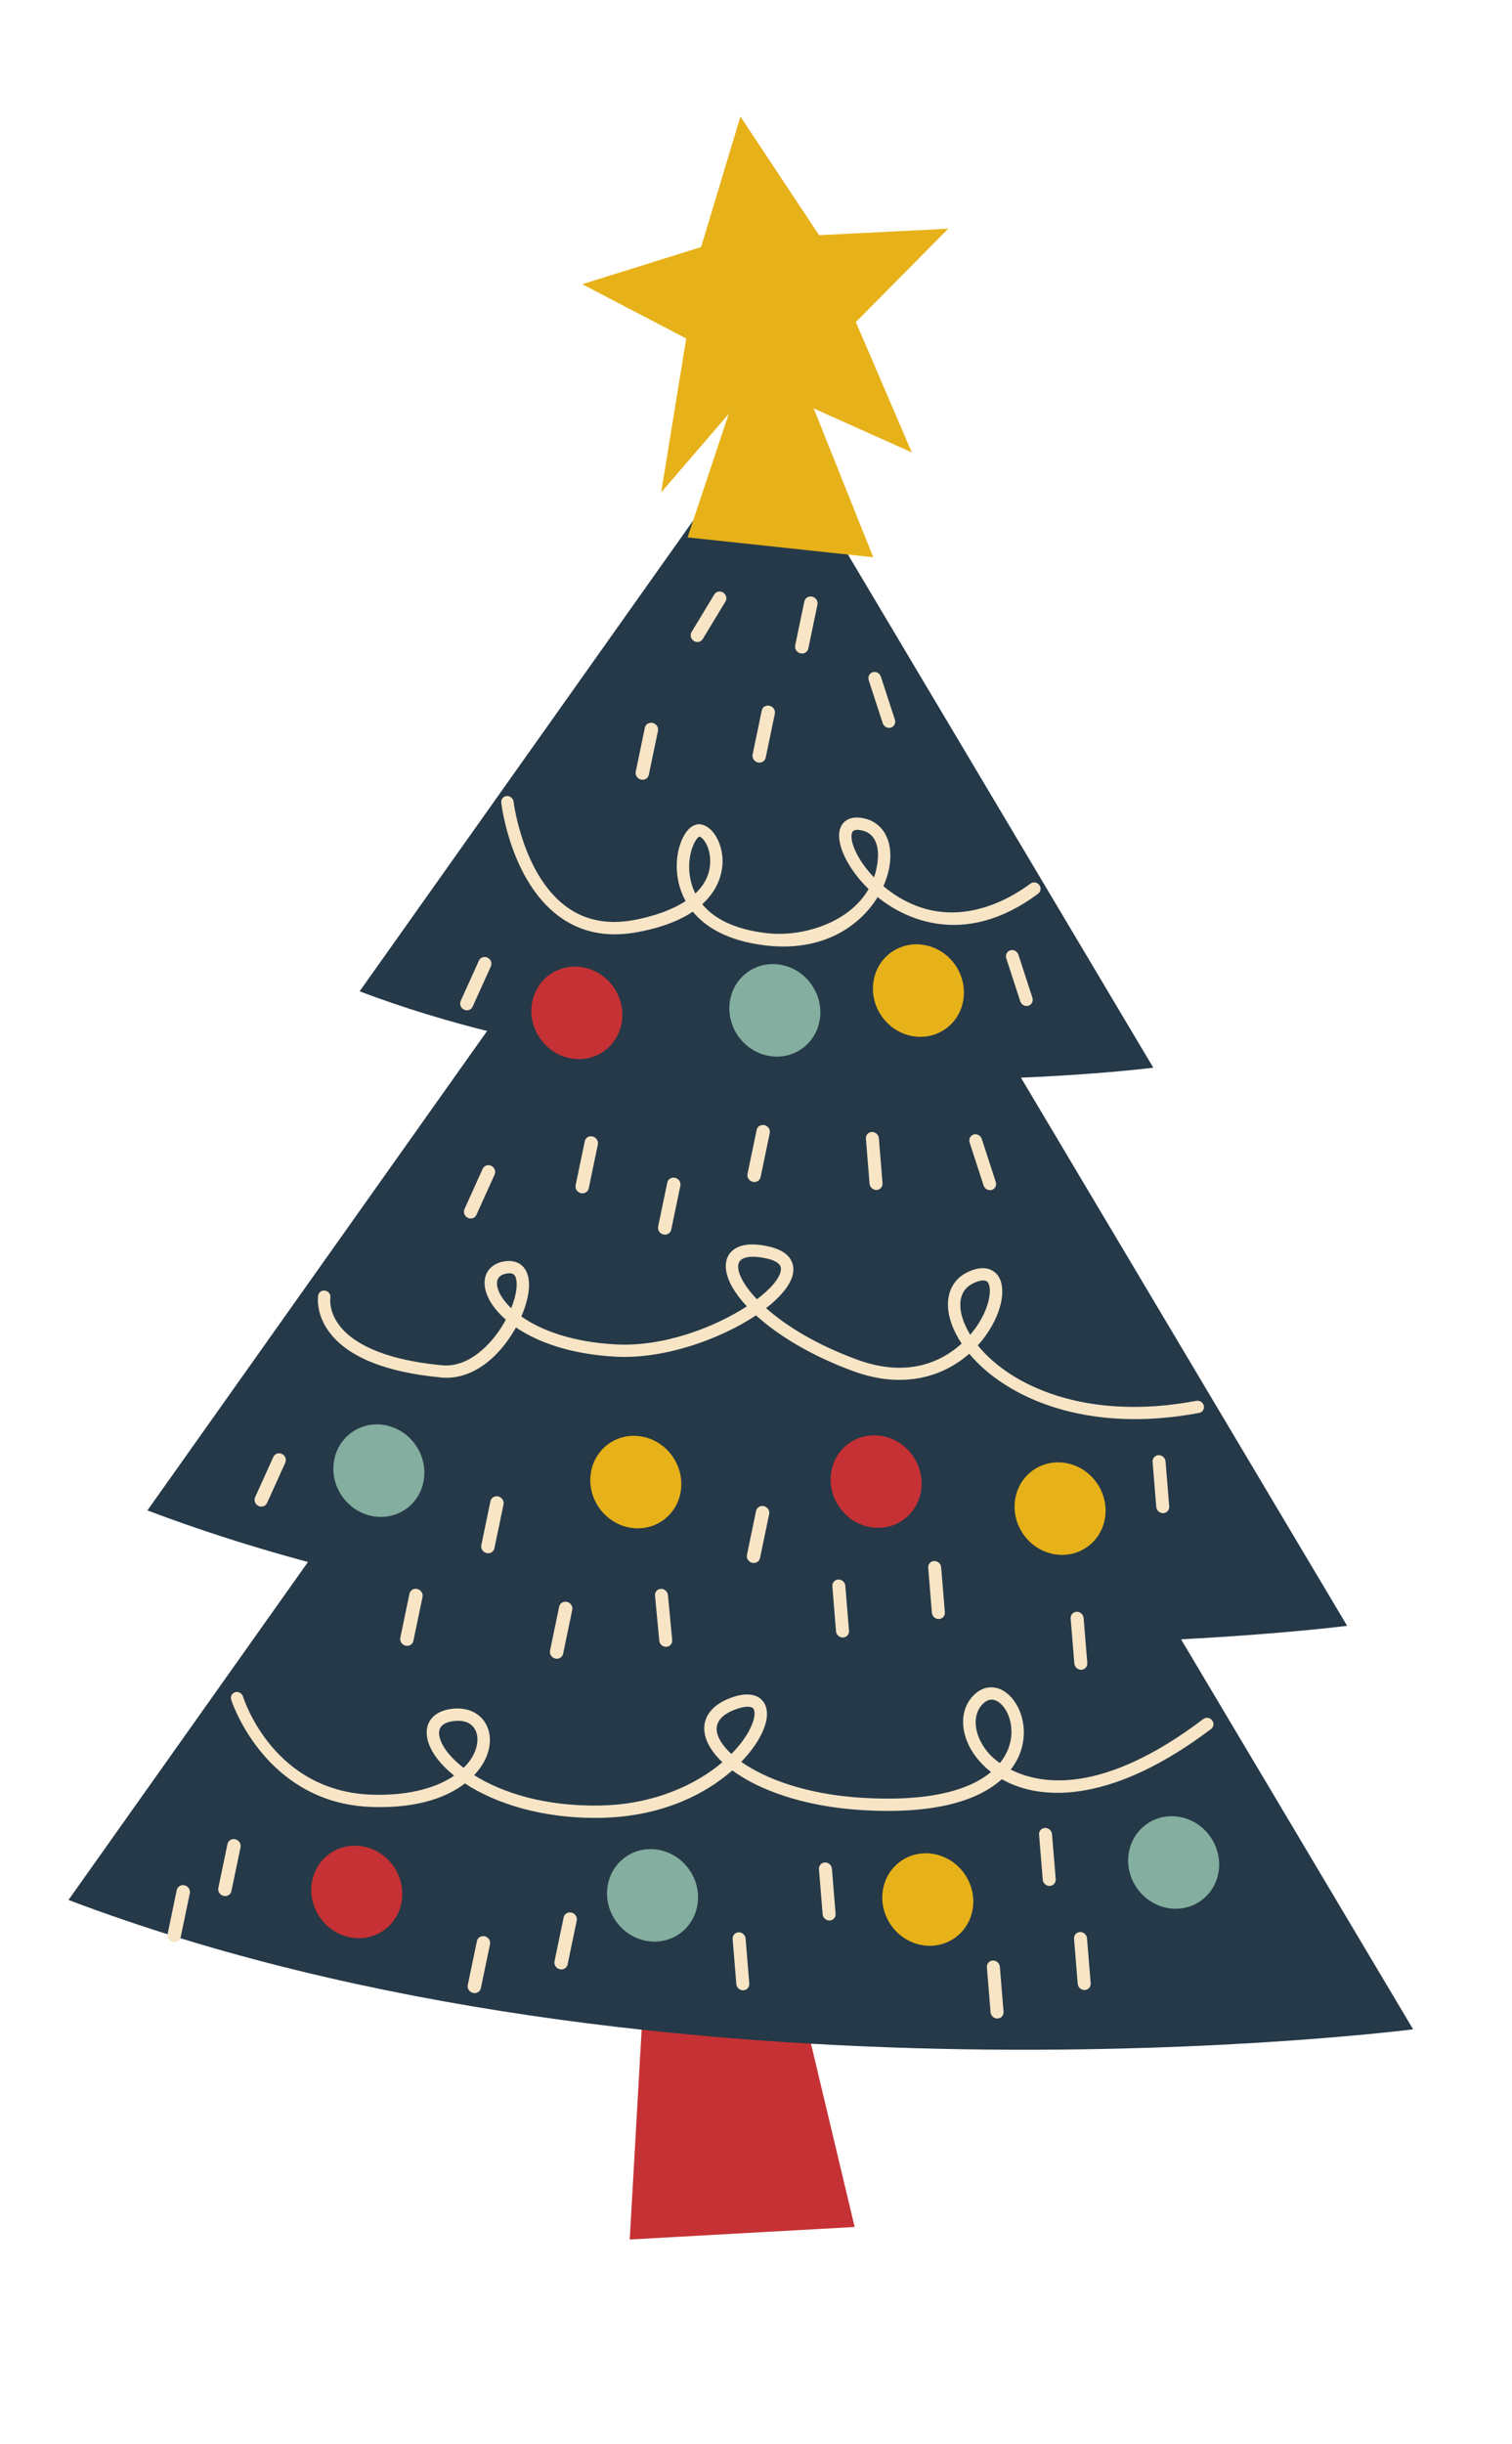 <svg className="introBgTree tree" width="513" height="829" viewBox="0 0 513 829" fill="none" xmlns="http://www.w3.org/2000/svg">
            <path d="M263.966 646.272L289.971 755.394L213.657 759.642L219.583 655.321L263.966 646.272Z" fill="#C53134"></path>
            <path d="M122.013 336.258L260 141.561L391.299 362.163C391.3 362.157 241.183 381.442 122.013 336.258Z" fill="#253948"></path>
            <path d="M50.018 512.328L258.592 218.031L457.059 551.482C457.052 551.48 230.133 580.626 50.018 512.328Z" fill="#253948"></path>
            <path d="M23.239 644.474L257.011 314.622L479.453 688.35C479.446 688.349 225.12 721.025 23.239 644.474Z" fill="#253948"></path>
            <path d="M233.281 182.287L296.284 189.027L268.488 119.589L253.082 122.903L233.281 182.287Z" fill="#E7B119"></path>
            <path d="M237.876 83.811L251.211 39.522L277.895 79.772L321.714 77.582L290.378 109.244L309.361 153.461L256.422 129.726L224.33 167.012L232.827 114.822L197.556 96.401L237.876 83.811Z" fill="#E7B119"></path>
            <path d="M201.396 316.175C197.046 315.225 193.029 313.372 189.389 310.626C173.304 298.492 170.192 273.326 170.068 272.265C169.928 271.111 170.759 270.104 171.912 270.018C173.071 269.934 174.113 270.8 174.251 271.96C174.28 272.197 177.283 296.351 191.848 307.325C198.144 312.071 205.806 313.702 214.612 312.167C218.2 311.543 226.337 309.749 232.623 305.64C232.338 305.123 232.083 304.612 231.847 304.111C228.067 295.93 229.536 286.731 232.85 282.227C234.765 279.618 236.738 279.481 237.741 279.63C241.543 280.176 244.809 285.283 245.133 291.225C245.295 294.016 244.855 300.726 238.268 306.713C241.925 311.161 248.468 315.167 260.109 316.527C271.968 317.917 287.968 313.245 294.709 301.579C287.517 294.575 283.273 285.807 285.132 280.85C286.108 278.237 288.589 276.975 291.925 277.379C298.648 278.173 302.644 283.847 302.035 291.803C301.82 294.588 301.048 297.601 299.725 300.582C300.204 300.982 300.695 301.379 301.202 301.767C321.564 317.343 341.86 305.515 349.643 299.705C350.55 299.028 351.875 299.235 352.601 300.18C353.323 301.118 353.166 302.432 352.252 303.113C326.639 322.23 306.299 310.845 298.742 305.068C298.409 304.818 298.091 304.559 297.772 304.3C291.623 314.328 278.942 322.946 259.8 320.705C246.596 319.152 239.204 314.279 235.058 309.235C230.672 312.185 224.41 314.762 215.51 316.319C210.48 317.177 205.771 317.13 201.396 316.175ZM237.348 283.783C237.335 283.781 237.317 283.776 237.305 283.774C236.335 283.976 233.335 288.66 233.89 295.676C234.056 297.799 234.588 300.411 235.91 303.077C239.091 300.111 241.209 296.251 240.932 291.265C240.681 286.711 238.345 284.001 237.348 283.783ZM292.432 281.676C292.168 281.618 291.895 281.57 291.607 281.537C289.529 281.284 289.229 282.111 289.097 282.461C288.133 285.041 290.658 291.506 296.541 297.604C297.226 295.66 297.671 293.552 297.848 291.296C298.043 288.731 297.872 282.864 292.432 281.676Z" fill="#F7E5C6"></path>
            <path d="M136.869 465.319C125.157 462.779 116.828 458.408 112.031 452.264C106.928 445.731 107.914 439.65 107.954 439.389C108.148 438.27 109.233 437.555 110.382 437.798L110.389 437.8C111.525 438.046 112.286 439.138 112.1 440.253C112.069 440.458 111.436 444.926 115.399 449.915C119.3 454.821 128.482 461.095 150.049 463.11C158.867 463.925 166.628 456.275 170.955 448.843C171.189 448.43 171.42 448.029 171.632 447.629C167.286 443.853 164.677 439.609 164.427 435.724C164.153 431.335 167.079 428.209 171.886 427.762C174.58 427.508 176.786 428.479 178.12 430.475C180.595 434.186 179.449 440.625 176.884 446.551C183.382 451.134 193.886 455.225 208.989 456.031C225.06 456.889 242.348 450.297 253.394 443.113C247.91 437.248 245.42 431.657 246.481 427.505C247.052 425.277 249.57 420.367 260.625 422.765C260.656 422.772 260.68 422.777 260.711 422.784C268.588 424.51 269.372 428.863 269.145 431.307C268.784 435.147 265.314 439.533 259.928 443.715C266.57 449.632 276.796 456.062 290.898 461.221C308.39 467.614 319.939 461.502 326.276 455.749C324.763 453.473 323.604 451.18 322.817 448.944C319.984 440.886 322.286 434.111 328.81 431.273C334.256 428.893 337.082 430.896 338.284 432.307C341.61 436.22 340.173 444.684 334.85 452.434C333.934 453.778 332.895 455.09 331.745 456.348C342.838 470.094 368.699 482.203 405.916 475.159C407.032 474.944 408.17 475.683 408.439 476.815C408.702 477.951 407.998 479.036 406.868 479.255C368.292 486.55 341.086 473.861 328.844 459.192C320.086 466.889 306.595 471.337 289.592 465.132C275.304 459.909 263.984 452.995 256.502 446.175C244.252 454.347 225.199 461.067 208.946 460.199C192.465 459.316 182.045 454.721 176.206 451.02C175.817 450.772 175.434 450.519 175.058 450.267C174.909 450.528 174.767 450.79 174.62 451.04C168.218 462.047 158.948 468.108 149.836 467.264C145.136 466.825 140.805 466.173 136.869 465.319ZM173.573 431.959C173.285 431.896 172.924 431.877 172.458 431.916C170.608 432.09 168.445 432.876 168.622 435.636C168.763 437.843 170.323 440.786 173.441 443.756C175.494 438.629 175.783 434.374 174.64 432.665C174.513 432.485 174.273 432.111 173.573 431.959ZM259.89 426.836C254.633 425.695 251.141 426.387 250.557 428.689C249.924 431.156 251.937 435.599 256.814 440.717C261.655 437.05 264.689 433.432 264.947 430.737C265.011 430.058 265.214 427.996 259.959 426.845C259.94 426.846 259.921 426.842 259.89 426.836ZM334.18 434.385C333.081 434.147 331.576 434.677 330.622 435.086C324.13 437.925 325.76 444.866 326.762 447.718C327.346 449.375 328.16 451.065 329.186 452.749C330.113 451.671 330.821 450.71 331.327 449.981C336.098 443.032 336.582 436.654 335.101 434.908C334.87 434.629 334.549 434.465 334.18 434.385Z" fill="#F7E5C6"></path>
            <path d="M116.582 611.764C87.768 605.495 78.536 576.862 78.434 576.54C78.09 575.423 78.703 574.279 79.815 573.985C80.916 573.683 82.106 574.354 82.45 575.465C82.871 576.792 93.001 607.87 126.515 608.769C139.315 609.099 148.349 606.238 154.089 602.301C148.61 597.906 145.368 593.104 144.844 588.846C144.238 583.975 147.355 580.462 152.98 579.673C157.708 579.012 161.772 580.461 164.139 583.655C166.78 587.214 166.912 592.234 164.486 597.098C163.922 598.224 162.817 600.085 160.867 602.139C170.202 608.008 184.815 612.847 203.898 612.425C221.929 612.033 236.095 605.391 245.107 597.751C241.711 594.557 239.642 591.199 239.093 587.977C238.153 582.475 241.662 577.982 248.7 575.64C254.218 573.809 257.078 575.173 258.499 576.653C260.531 578.755 260.773 582.199 259.172 586.342C257.881 589.71 255.308 593.683 251.501 597.629C259.611 603.343 273.374 608.551 291.757 609.766C316.886 611.419 329.71 606.533 336.246 601.074C334.856 599.988 333.597 598.814 332.479 597.564C325.751 590.037 324.865 580.55 330.369 575.001C333.309 572.05 337.119 571.519 340.566 573.6C345.404 576.512 348.989 584.58 346.625 593.036C346.089 594.968 345.021 597.55 342.93 600.256C353.172 605.439 374.213 608.899 408.285 583.082C409.192 582.397 410.516 582.597 411.245 583.526C411.979 584.457 411.829 585.761 410.927 586.453C378.65 610.906 354.118 611.591 339.903 603.512C332.851 609.901 318.97 615.734 291.664 613.937C272.567 612.679 257.513 607.196 248.461 600.529C239.105 608.771 224.224 616.171 204.174 616.606C184.304 617.039 168.161 611.79 157.736 604.942C152.162 609.239 142.601 613.369 126.586 612.952C123.015 612.852 119.686 612.44 116.582 611.764ZM157.292 583.884C156.241 583.655 155.045 583.63 153.736 583.811C150.271 584.299 148.687 585.879 149.01 588.504C149.405 591.663 152.243 595.759 157.304 599.668C158.807 598.188 159.932 596.643 160.691 595.107C162.388 591.715 162.42 588.243 160.783 586.038C159.972 584.932 158.773 584.206 157.292 583.884ZM254.603 579.025C253.705 578.83 252.259 578.922 250.189 579.607C246.612 580.795 242.507 583.122 243.242 587.45C243.628 589.723 245.295 592.329 248.15 594.94C251.615 591.443 254.02 587.875 255.239 584.691C256.364 581.787 256.097 580.063 255.525 579.473C255.337 579.273 255.033 579.119 254.603 579.025ZM337.177 576.6C335.886 576.319 334.628 576.787 333.422 578.002C329.546 581.904 330.476 589.146 335.574 594.853C336.032 595.365 337.244 596.623 339.24 598.034C341.148 595.677 342.093 593.422 342.57 591.748C344.368 585.323 341.859 579.167 338.498 577.141C338.048 576.872 337.614 576.695 337.177 576.6Z" fill="#F7E5C6"></path>
            <path className="treeBulb treeBulbRed" d="M193.04 358.889C201.437 360.761 209.445 355.419 210.926 346.958C212.407 338.497 206.799 330.121 198.402 328.249C190.005 326.377 181.997 331.718 180.516 340.179C179.035 348.64 184.642 357.017 193.04 358.889Z" fill="#C53134"></path>
            <path className="treeBulb treeBulbBlue" d="M395.528 647.08C403.925 648.952 411.932 643.611 413.413 635.15C414.894 626.689 409.287 618.312 400.89 616.44C392.493 614.568 384.485 619.909 383.004 628.37C381.523 636.832 387.13 645.208 395.528 647.08Z" fill="#84AE9F"></path>
            <path className="treeBulb treeBulbYellow" d="M312.104 659.641C320.501 661.513 328.508 656.174 329.989 647.717C331.469 639.259 325.861 630.885 317.464 629.013C309.067 627.141 301.06 632.48 299.58 640.937C298.099 649.395 303.707 657.769 312.104 659.641Z" fill="#E7B119"></path>
            <path className="treeBulb treeBulbBlue" d="M218.718 658.23C227.115 660.102 235.123 654.76 236.604 646.299C238.085 637.838 232.478 629.461 224.08 627.589C215.683 625.717 207.675 631.059 206.194 639.52C204.713 647.981 210.32 656.358 218.718 658.23Z" fill="#84AE9F"></path>
            <path className="treeBulb treeBulbRed" d="M118.372 657.072C126.769 658.944 134.777 653.603 136.258 645.142C137.738 636.681 132.132 628.304 123.734 626.432C115.337 624.56 107.329 629.901 105.848 638.362C104.367 646.823 109.975 655.2 118.372 657.072Z" fill="#C53134"></path>
            <path className="treeBulb treeBulbYellow" d="M308.926 351.326C317.323 353.198 325.331 347.857 326.812 339.395C328.292 330.934 322.686 322.558 314.288 320.686C305.891 318.814 297.884 324.155 296.403 332.616C294.922 341.077 300.529 349.454 308.926 351.326Z" fill="#E7B119"></path>
            <path className="treeBulb treeBulbBlue" d="M260.214 358.033C268.612 359.905 276.62 354.563 278.1 346.102C279.581 337.641 273.974 329.265 265.577 327.393C257.179 325.521 249.171 330.862 247.69 339.323C246.21 347.784 251.817 356.161 260.214 358.033Z" fill="#84AE9F"></path>
            <path className="treeBulb treeBulbBlue" d="M125.866 514.172C134.263 516.044 142.271 510.702 143.752 502.241C145.232 493.78 139.625 485.404 131.228 483.532C122.831 481.66 114.823 487.001 113.342 495.462C111.861 503.923 117.468 512.3 125.866 514.172Z" fill="#84AE9F"></path>
            <path className="treeBulb treeBulbYellow" d="M213.043 518.042C221.44 519.914 229.448 514.573 230.928 506.112C232.409 497.651 226.802 489.274 218.405 487.402C210.008 485.53 202 490.872 200.519 499.333C199.039 507.794 204.645 516.17 213.043 518.042Z" fill="#E7B119"></path>
            <path className="treeBulb treeBulbRed" d="M294.576 517.873C302.974 519.746 310.981 514.404 312.462 505.943C313.943 497.482 308.336 489.106 299.938 487.233C291.541 485.361 283.533 490.703 282.052 499.164C280.571 507.625 286.179 516.001 294.576 517.873Z" fill="#C53134"></path>
            <path className="treeBulb treeBulbYellow" d="M356.99 527.047C365.387 528.919 373.395 523.578 374.876 515.117C376.356 506.656 370.749 498.279 362.352 496.407C353.955 494.535 345.947 499.877 344.466 508.338C342.985 516.799 348.592 525.175 356.99 527.047Z" fill="#E7B119"></path>
            <path d="M236.153 217.727C235.896 217.671 235.649 217.566 235.415 217.421C234.374 216.756 234.03 215.386 234.65 214.36L242.355 201.636C242.969 200.609 244.327 200.337 245.362 200.995C246.403 201.66 246.746 203.03 246.127 204.056L238.422 216.78C237.943 217.57 237.023 217.92 236.153 217.727Z" fill="#F7E5C6"></path>
            <path d="M257.178 258.626C257.158 258.622 257.138 258.618 257.118 258.613C255.892 258.318 255.1 257.107 255.349 255.918L258.447 241.025C258.696 239.837 259.793 239.089 261.113 239.398C262.345 239.694 263.132 240.898 262.889 242.094L259.792 256.981C259.544 258.163 258.389 258.887 257.178 258.626Z" fill="#F7E5C6"></path>
            <path d="M225.126 418.74C225.107 418.736 225.093 418.733 225.067 418.728C223.841 418.432 223.054 417.228 223.297 416.033L226.394 401.146C226.644 399.952 227.794 399.221 229.068 399.514C230.3 399.81 231.086 401.02 230.837 402.208L227.739 417.101C227.494 418.272 226.331 419 225.126 418.74Z" fill="#F7E5C6"></path>
            <path d="M225.481 558.553C224.533 558.344 223.767 557.528 223.674 556.503L222.236 541.276C222.117 540.059 223.013 539.009 224.222 538.951C225.424 538.892 226.504 539.828 226.623 541.051L228.06 556.278C228.18 557.495 227.284 558.545 226.075 558.603C225.872 558.614 225.681 558.597 225.481 558.553Z" fill="#F7E5C6"></path>
            <path d="M255.45 400.883C255.43 400.879 255.41 400.875 255.39 400.87C254.159 400.568 253.372 399.364 253.622 398.17L256.719 383.283C256.969 382.088 258.088 381.414 259.393 381.65C260.618 381.952 261.411 383.157 261.161 384.351L258.064 399.238C257.817 400.42 256.655 401.142 255.45 400.883Z" fill="#F7E5C6"></path>
            <path d="M255.257 530.115C255.237 530.111 255.217 530.106 255.198 530.102C253.972 529.807 253.179 528.595 253.428 527.407L256.52 512.513C256.773 511.338 257.928 510.615 259.133 510.874C259.152 510.878 259.173 510.882 259.192 510.887C260.425 511.183 261.212 512.387 260.968 513.583L257.871 528.47C257.624 529.652 256.468 530.375 255.257 530.115Z" fill="#F7E5C6"></path>
            <path d="M189.968 667.981C189.948 667.976 189.928 667.972 189.908 667.968C188.677 667.665 187.89 666.461 188.14 665.267L191.237 650.38C191.487 649.186 192.624 648.483 193.911 648.748C195.136 649.049 195.922 650.253 195.679 651.449L192.582 666.335C192.336 667.512 191.173 668.24 189.968 667.981Z" fill="#F7E5C6"></path>
            <path d="M217.531 264.448C217.512 264.443 217.492 264.439 217.472 264.435C216.241 264.132 215.447 262.927 215.697 261.733L218.794 246.846C219.044 245.651 220.151 244.962 221.468 245.213C222.699 245.516 223.486 246.72 223.236 247.914L220.139 262.801C219.891 263.983 218.736 264.707 217.531 264.448Z" fill="#F7E5C6"></path>
            <path d="M197.133 404.729C197.113 404.725 197.093 404.721 197.073 404.717C195.84 404.42 195.055 403.21 195.303 402.021L198.401 387.135C198.65 385.94 199.775 385.16 201.068 385.501C202.3 385.797 203.086 387.008 202.844 388.197L199.747 403.084C199.5 404.26 198.338 404.989 197.133 404.729Z" fill="#F7E5C6"></path>
            <path d="M165.129 526.827C165.11 526.823 165.089 526.819 165.07 526.814C163.845 526.513 163.051 525.308 163.301 524.113L166.398 509.226C166.645 508.05 167.801 507.32 169.013 507.581C169.026 507.584 169.046 507.588 169.066 507.593C170.297 507.895 171.084 509.099 170.841 510.295L167.743 525.182C167.496 526.364 166.334 527.086 165.129 526.827Z" fill="#F7E5C6"></path>
            <path d="M58.697 658.74C58.67 658.734 58.651 658.73 58.631 658.725C57.406 658.424 56.612 657.218 56.862 656.024L59.959 641.137C60.206 639.961 61.362 639.232 62.573 639.492C62.593 639.497 62.613 639.501 62.633 639.505C63.865 639.808 64.651 641.012 64.401 642.206L61.304 657.093C61.058 658.269 59.895 658.997 58.697 658.74Z" fill="#F7E5C6"></path>
            <path d="M137.648 558.22C137.629 558.216 137.609 558.212 137.589 558.207C136.357 557.911 135.571 556.701 135.82 555.506L138.918 540.62C139.167 539.425 140.376 538.669 141.585 538.986C142.816 539.288 143.603 540.492 143.36 541.688L140.263 556.575C140.015 557.757 138.853 558.479 137.648 558.22Z" fill="#F7E5C6"></path>
            <path d="M75.903 643.112C75.883 643.108 75.863 643.104 75.843 643.099C74.618 642.804 73.824 641.599 74.074 640.405L77.172 625.511C77.421 624.323 78.627 623.579 79.844 623.885C81.077 624.182 81.862 625.392 81.614 626.58L78.516 641.473C78.269 642.649 77.114 643.373 75.903 643.112Z" fill="#F7E5C6"></path>
            <path d="M188.452 562.598C188.432 562.594 188.405 562.588 188.386 562.584C187.16 562.289 186.367 561.077 186.617 559.883L189.715 544.996C189.964 543.802 191.108 543.063 192.387 543.37C193.619 543.666 194.405 544.876 194.156 546.065L191.059 560.951C190.812 562.134 189.657 562.857 188.452 562.598Z" fill="#F7E5C6"></path>
            <path d="M160.541 676.019C160.521 676.015 160.502 676.01 160.482 676.006C159.256 675.711 158.464 674.5 158.712 673.311L161.81 658.418C162.056 657.248 163.212 656.519 164.423 656.779C164.436 656.782 164.456 656.786 164.476 656.791C165.708 657.087 166.495 658.291 166.252 659.487L163.155 674.374C162.908 675.556 161.746 676.278 160.541 676.019Z" fill="#F7E5C6"></path>
            <path d="M159.23 413.274C159.056 413.236 158.885 413.173 158.718 413.093C157.6 412.548 157.097 411.221 157.594 410.12L163.773 396.457C164.269 395.362 165.576 394.92 166.695 395.459C167.813 396.004 168.31 397.329 167.813 398.43L161.634 412.093C161.213 413.03 160.205 413.488 159.23 413.274Z" fill="#F7E5C6"></path>
            <path d="M157.954 342.65C157.78 342.611 157.603 342.547 157.436 342.467C156.318 341.922 155.821 340.597 156.318 339.496L162.497 325.833C162.993 324.738 164.3 324.295 165.412 324.833C166.53 325.378 167.033 326.705 166.536 327.806L160.351 341.467C159.93 342.404 158.929 342.864 157.954 342.65Z" fill="#F7E5C6"></path>
            <path d="M88.205 510.998C88.03 510.96 87.854 510.896 87.687 510.815C86.568 510.27 86.073 508.939 86.569 507.844L92.748 494.181C93.251 493.088 94.558 492.639 95.67 493.183C96.782 493.726 97.285 495.053 96.788 496.154L90.602 509.816C90.181 510.752 89.187 511.214 88.205 510.998Z" fill="#F7E5C6"></path>
            <path d="M271.636 221.617C271.616 221.612 271.596 221.608 271.576 221.604C270.344 221.307 269.558 220.097 269.8 218.907L272.904 204.022C273.153 202.828 274.301 202.109 275.571 202.389C276.803 202.685 277.589 203.895 277.347 205.085L274.249 219.978C274.002 221.154 272.841 221.876 271.636 221.617Z" fill="#F7E5C6"></path>
            <path d="M301.182 246.84C300.426 246.672 299.76 246.103 299.492 245.3L294.749 230.733C294.366 229.564 294.983 228.344 296.117 228.013C297.265 227.68 298.487 228.354 298.869 229.523L303.619 244.091C304.001 245.26 303.384 246.48 302.243 246.809C301.889 246.91 301.525 246.916 301.182 246.84Z" fill="#F7E5C6"></path>
            <path d="M335.412 403.655C334.649 403.486 333.99 402.918 333.722 402.115L328.978 387.548C328.596 386.379 329.22 385.16 330.354 384.83C331.488 384.499 332.717 385.169 333.105 386.339L337.849 400.906C338.23 402.081 337.614 403.295 336.473 403.63C336.119 403.725 335.755 403.731 335.412 403.655Z" fill="#F7E5C6"></path>
            <path d="M347.845 341.175C347.082 341.006 346.423 340.438 346.155 339.635L341.411 325.068C341.029 323.898 341.653 322.68 342.788 322.344C343.922 322.013 345.15 322.688 345.538 323.859L350.282 338.426C350.664 339.595 350.047 340.815 348.907 341.144C348.551 341.251 348.188 341.251 347.845 341.175Z" fill="#F7E5C6"></path>
            <path d="M296.847 403.581C295.886 403.369 295.114 402.538 295.029 401.503L293.786 386.264C293.688 385.039 294.594 384.01 295.802 383.964C297.016 383.925 298.083 384.864 298.188 386.091L299.43 401.336C299.529 402.555 298.622 403.59 297.415 403.63C297.213 403.636 297.028 403.62 296.847 403.581Z" fill="#F7E5C6"></path>
            <path d="M285.465 555.4C284.504 555.189 283.734 554.352 283.649 553.317L282.405 538.078C282.306 536.858 283.212 535.829 284.421 535.783C285.641 535.746 286.708 536.685 286.806 537.91L288.05 553.15C288.149 554.369 287.241 555.404 286.033 555.45C285.838 555.457 285.653 555.442 285.465 555.4Z" fill="#F7E5C6"></path>
            <path d="M251.631 675.059C250.67 674.847 249.905 674.018 249.82 672.983L248.577 657.744C248.479 656.519 249.385 655.49 250.593 655.444C251.807 655.405 252.874 656.344 252.972 657.569L254.222 672.81C254.32 674.035 253.414 675.064 252.199 675.109C252.01 675.117 251.818 675.1 251.631 675.059Z" fill="#F7E5C6"></path>
            <path d="M317.982 549.128C317.021 548.916 316.257 548.081 316.172 547.046L314.929 531.807C314.824 530.58 315.73 529.551 316.945 529.506C318.152 529.466 319.226 530.407 319.323 531.638L320.573 546.879C320.672 548.098 319.758 549.132 318.55 549.178C318.354 549.185 318.163 549.168 317.982 549.128Z" fill="#F7E5C6"></path>
            <path d="M280.918 651.383C279.956 651.171 279.186 650.335 279.108 649.301L277.864 634.062C277.759 632.841 278.666 631.806 279.88 631.761C281.094 631.723 282.161 632.662 282.258 633.893L283.502 649.132C283.607 650.353 282.7 651.388 281.485 651.433C281.296 651.441 281.098 651.422 280.918 651.383Z" fill="#F7E5C6"></path>
            <path d="M394.114 513.211C393.153 513 392.381 512.169 392.303 511.135L391.059 495.896C390.954 494.67 391.867 493.642 393.075 493.596C394.289 493.557 395.356 494.497 395.453 495.728L396.703 510.968C396.802 512.187 395.889 513.221 394.681 513.267C394.491 513.275 394.295 513.251 394.114 513.211Z" fill="#F7E5C6"></path>
            <path d="M366.314 566.332C365.353 566.121 364.581 565.29 364.503 564.256L363.26 549.017C363.162 547.792 364.068 546.763 365.283 546.718C366.496 546.679 367.557 547.617 367.66 548.85L368.904 564.089C369.003 565.308 368.089 566.342 366.881 566.388C366.692 566.396 366.501 566.373 366.314 566.332Z" fill="#F7E5C6"></path>
            <path d="M367.468 674.971C366.506 674.759 365.736 673.923 365.651 672.887L364.408 657.648C364.308 656.429 365.222 655.395 366.429 655.355C367.649 655.318 368.71 656.256 368.808 657.481L370.05 672.726C370.15 673.945 369.244 674.975 368.029 675.019C367.84 675.028 367.648 675.01 367.468 674.971Z" fill="#F7E5C6"></path>
            <path d="M355.595 639.656C354.634 639.445 353.87 638.61 353.785 637.575L352.542 622.335C352.436 621.115 353.35 620.081 354.558 620.035C355.77 620.003 356.838 620.942 356.936 622.167L358.186 637.408C358.285 638.627 357.378 639.662 356.163 639.706C355.967 639.713 355.776 639.696 355.595 639.656Z" fill="#F7E5C6"></path>
            <path d="M337.902 684.633C336.941 684.422 336.17 683.585 336.084 682.556L334.841 667.317C334.743 666.091 335.649 665.062 336.863 665.018C338.077 664.979 339.144 665.918 339.242 667.143L340.486 682.383C340.591 683.609 339.678 684.637 338.47 684.683C338.274 684.69 338.083 684.673 337.902 684.633Z" fill="#F7E5C6"></path></svg>